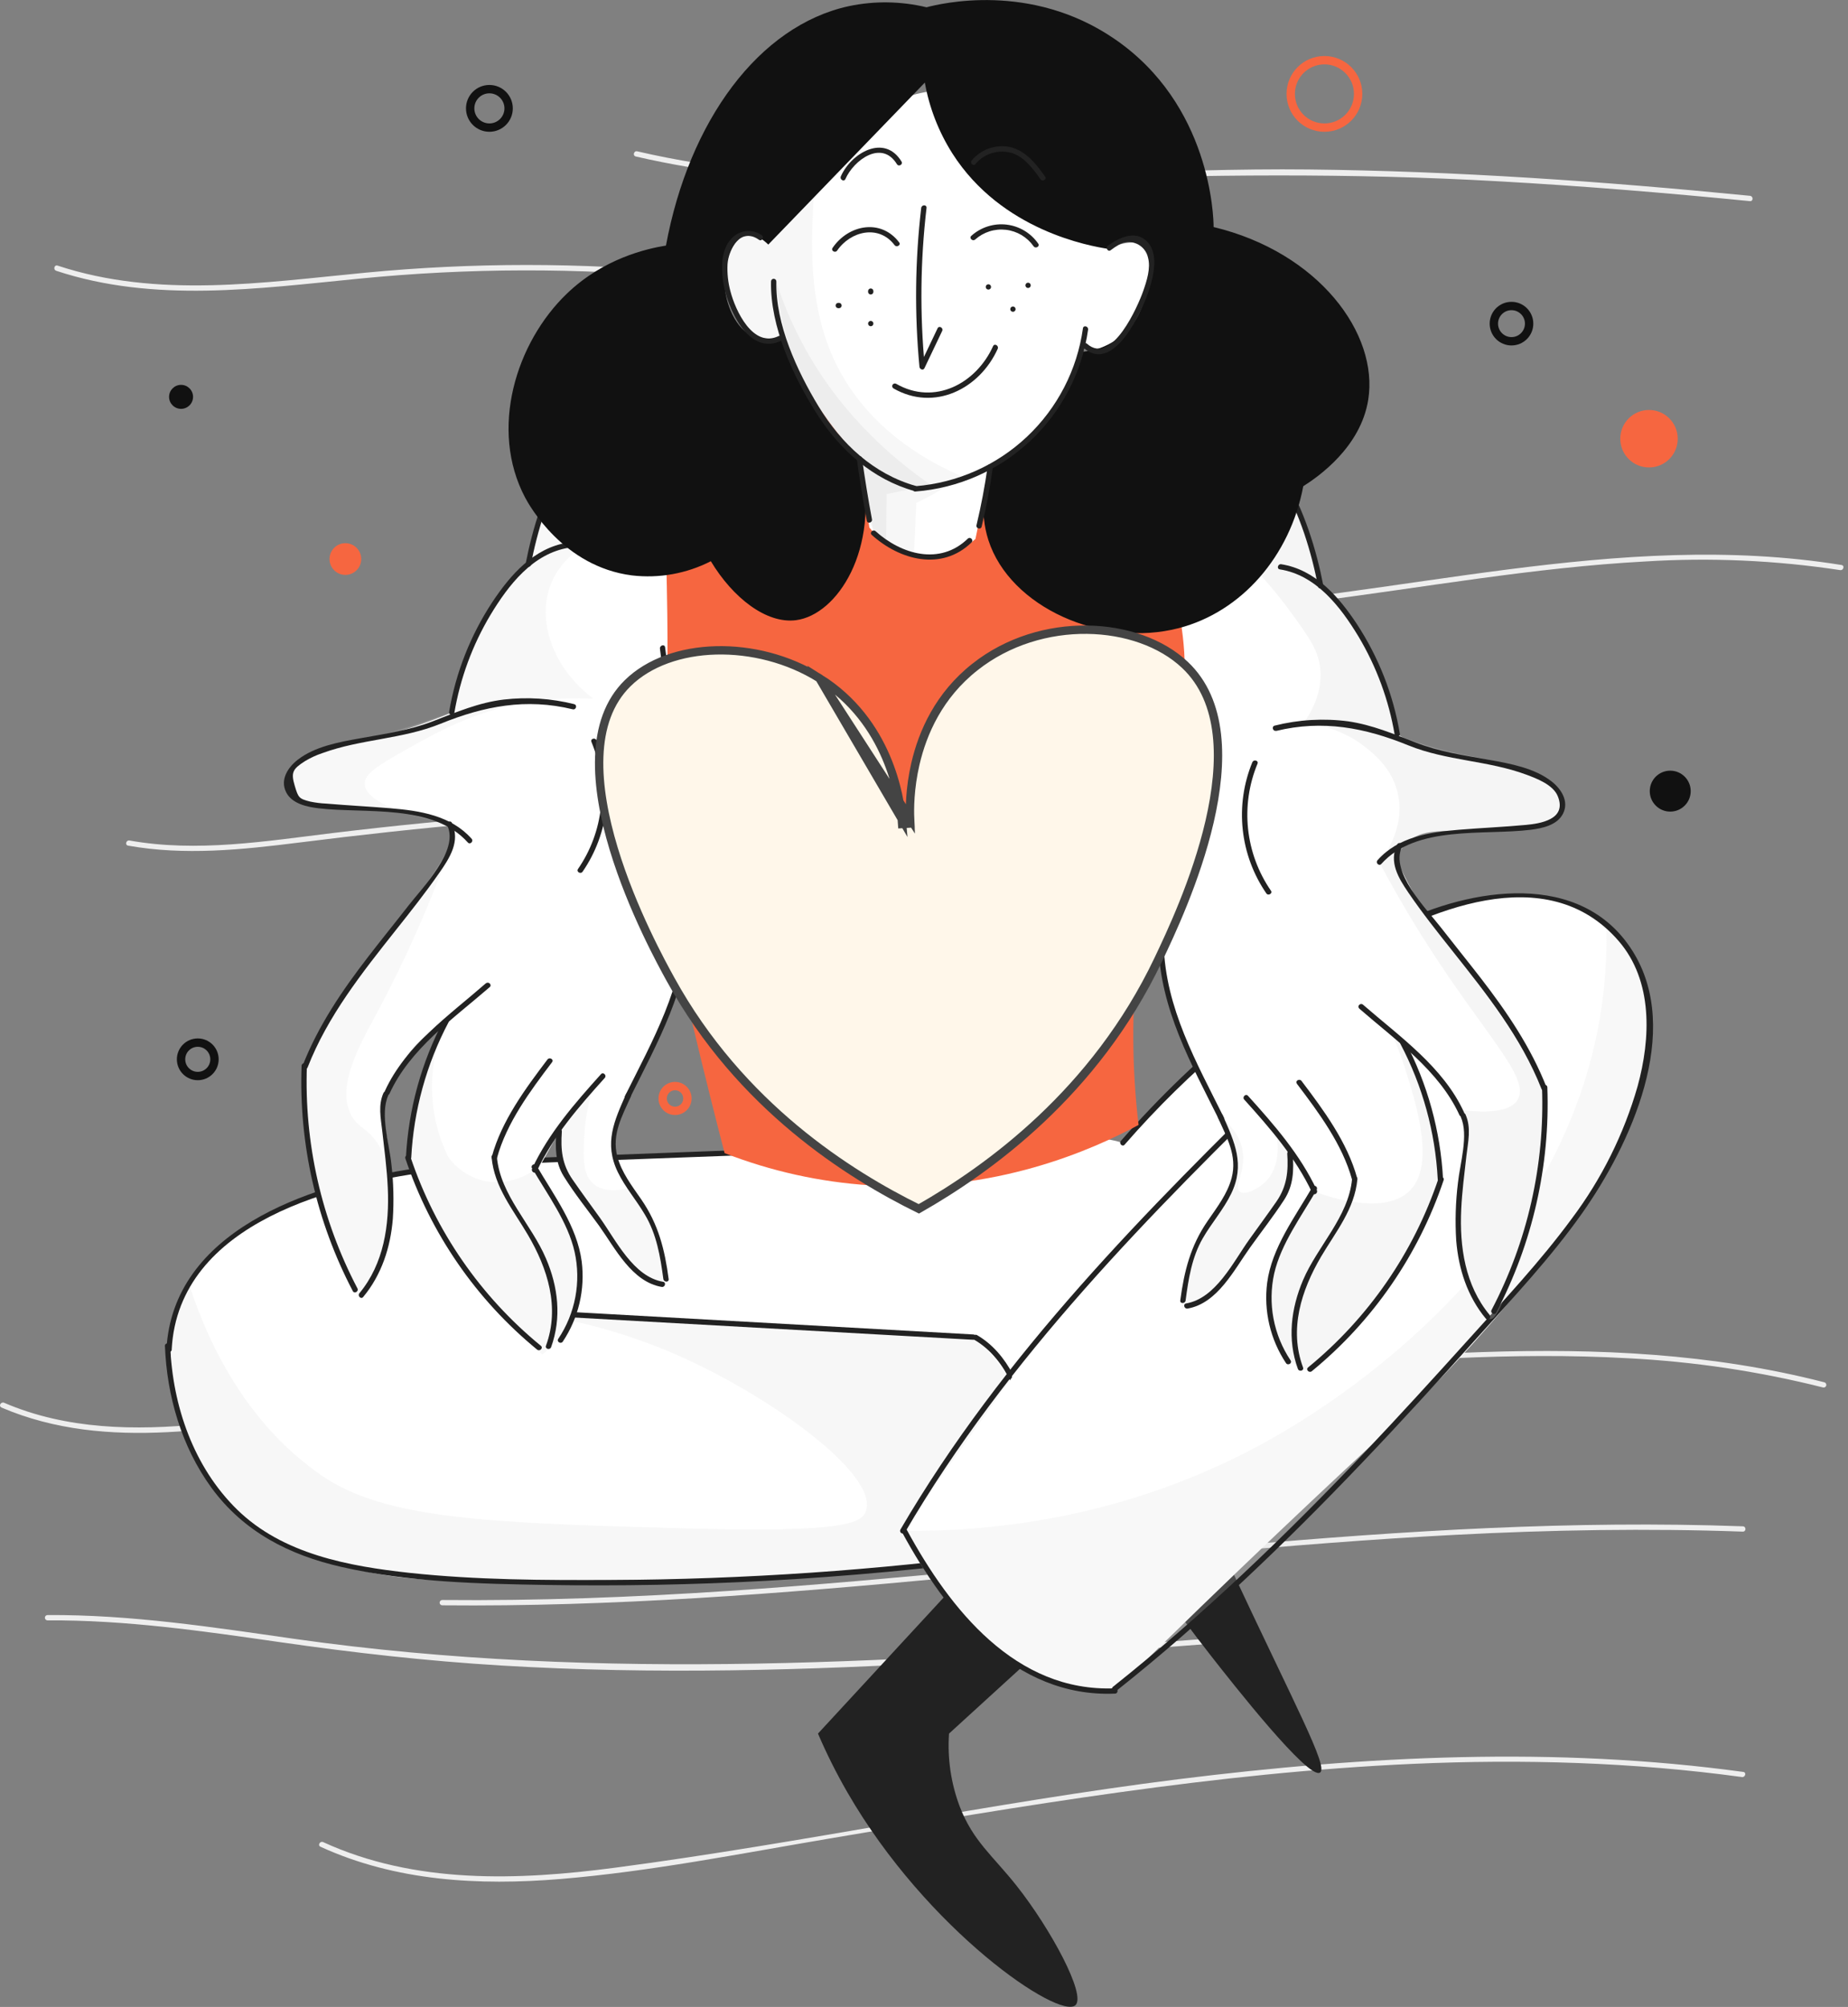 <svg width="221" height="240" viewBox="0 0 221 240" fill="none" xmlns="http://www.w3.org/2000/svg">
<rect x="0" y="0" width="221" height="240" fill="#808080" stroke="none"/>
<g clip-path="url(#clip0_4831_16113)">
<path d="M5.685 193.771C15.02 193.712 24.205 195.044 33.403 196.364C42.207 197.636 51.028 198.633 59.912 199.168C78.249 200.275 96.646 199.762 114.975 198.676C125.267 198.069 135.552 197.276 145.836 196.487C146.239 196.453 146.261 195.816 145.836 195.85C108.954 198.693 72.012 201.209 35.202 195.982C25.423 194.582 15.605 193.071 5.685 193.135C5.601 193.135 5.52 193.168 5.46 193.228C5.401 193.288 5.367 193.369 5.367 193.453C5.367 193.537 5.401 193.618 5.46 193.678C5.52 193.738 5.601 193.771 5.685 193.771Z" fill="#EEEEEE"/>
<path d="M52.88 191.971C93.453 192.362 133.607 185.637 174.053 183.541C185.508 182.947 196.964 182.748 208.419 183.159C208.843 183.159 208.843 182.54 208.419 182.523C167.85 181.059 127.637 187.55 87.259 190.24C75.803 191.004 64.348 191.445 52.892 191.335C52.808 191.335 52.727 191.369 52.667 191.428C52.608 191.488 52.574 191.569 52.574 191.653C52.574 191.738 52.608 191.819 52.667 191.878C52.727 191.938 52.808 191.971 52.892 191.971H52.88Z" fill="#EEEEEE"/>
<path d="M0.166 168.316C12.915 173.768 27.04 170.561 40.226 168.809C55.636 166.758 71.116 165.4 86.667 164.736C95.543 164.357 104.425 164.205 113.312 164.282C113.396 164.282 113.477 164.248 113.537 164.188C113.596 164.129 113.63 164.048 113.63 163.963C113.63 163.879 113.596 163.798 113.537 163.738C113.477 163.679 113.396 163.645 113.312 163.645C98.182 163.526 83.067 164.057 67.965 165.236C60.354 165.836 52.759 166.602 45.181 167.536C38.168 168.384 31.18 169.602 24.163 170.294C16.169 171.079 7.981 170.972 0.488 167.748C0.115 167.591 -0.208 168.138 0.166 168.3V168.316Z" fill="#EEEEEE"/>
<path d="M112.119 165.217C139.697 166.689 167.092 160.872 194.67 162.425C202.544 162.821 210.36 163.991 218.005 165.917C218.087 165.939 218.174 165.928 218.247 165.887C218.321 165.845 218.375 165.776 218.398 165.694C218.42 165.612 218.409 165.525 218.367 165.452C218.326 165.378 218.256 165.324 218.175 165.302C191.259 158.373 163.464 162.887 136.188 164.402C128.175 164.898 120.142 164.958 112.123 164.58C111.699 164.559 111.699 165.195 112.123 165.217H112.119Z" fill="#EEEEEE"/>
<path d="M38.321 220.839C47.337 224.971 57.269 225.506 67.023 224.7C77.779 223.805 88.449 221.679 99.078 219.88C122.222 215.964 145.447 211.98 168.935 210.932C182.087 210.347 195.265 210.724 208.316 212.506C208.715 212.561 208.889 211.95 208.481 211.895C186.037 208.824 163.338 209.969 140.932 212.765C118.399 215.582 96.171 220.36 73.668 223.334C61.945 224.887 49.637 225.328 38.644 220.287C38.275 220.122 37.948 220.669 38.321 220.839Z" fill="#EEEEEE"/>
<path d="M15.299 101.122C22.087 102.335 28.935 101.614 35.732 100.761C43.021 99.845 50.318 99.034 57.641 98.411C72.33 97.155 87.053 96.538 101.813 96.561C110.16 96.578 118.504 96.799 126.845 97.223C127.269 97.244 127.269 96.608 126.845 96.586C97.8 95.117 68.682 96.13 39.809 99.616C31.748 100.596 23.585 101.953 15.481 100.511C15.082 100.439 14.908 101.05 15.311 101.122H15.299Z" fill="#EEEEEE"/>
<path d="M116.906 72.359C143.635 76.835 170.106 68.575 196.725 67.145C204.518 66.657 212.34 67.003 220.06 68.176C220.459 68.24 220.633 67.629 220.225 67.565C193.479 63.25 167.051 71.54 140.402 72.89C132.605 73.353 124.781 72.97 117.067 71.748C116.668 71.68 116.494 72.291 116.897 72.359H116.906Z" fill="#EEEEEE"/>
<path d="M6.716 32.381C18.472 36.268 30.874 34.503 42.919 33.327C55.99 32.03 69.156 32.003 82.232 33.247C82.657 33.289 82.635 32.648 82.232 32.61C69.419 31.38 56.517 31.38 43.704 32.61C31.459 33.786 18.846 35.716 6.885 31.762C6.495 31.63 6.329 32.245 6.716 32.373V32.381Z" fill="#EEEEEE"/>
<path d="M76.011 18.71C92.558 22.529 109.571 22.168 126.419 21.531C144.023 20.861 161.549 20.683 179.144 21.676C189.204 22.236 199.242 23.063 209.268 24.052C209.692 24.094 209.692 23.453 209.268 23.415C191.741 21.684 174.133 20.458 156.526 20.267C139.445 20.085 122.397 21.54 105.324 21.29C95.532 21.145 85.753 20.309 76.198 18.095C75.799 18.006 75.629 18.617 76.028 18.71H76.011Z" fill="#EEEEEE"/>
<path d="M21.653 48.892C22.445 48.892 23.087 48.249 23.087 47.458C23.087 46.666 22.445 46.023 21.653 46.023C20.861 46.023 20.219 46.666 20.219 47.458C20.219 48.249 20.861 48.892 21.653 48.892Z" fill="#111111"/>
<path d="M58.526 15.259C59.796 15.259 60.826 14.23 60.826 12.96C60.826 11.69 59.796 10.66 58.526 10.66C57.256 10.66 56.227 11.69 56.227 12.96C56.227 14.23 57.256 15.259 58.526 15.259Z" stroke="#111111" stroke-miterlimit="10"/>
<path d="M199.741 97.056C201.093 97.056 202.189 95.96 202.189 94.608C202.189 93.256 201.093 92.16 199.741 92.16C198.389 92.16 197.293 93.256 197.293 94.608C197.293 95.96 198.389 97.056 199.741 97.056Z" fill="#111111"/>
<path d="M23.651 128.676C24.754 128.676 25.649 127.782 25.649 126.678C25.649 125.574 24.754 124.68 23.651 124.68C22.547 124.68 21.652 125.574 21.652 126.678C21.652 127.782 22.547 128.676 23.651 128.676Z" stroke="#111111" stroke-miterlimit="10"/>
<path d="M180.757 40.811C181.922 40.811 182.866 39.867 182.866 38.702C182.866 37.538 181.922 36.594 180.757 36.594C179.593 36.594 178.648 37.538 178.648 38.702C178.648 39.867 179.593 40.811 180.757 40.811Z" stroke="#111111" stroke-miterlimit="10"/>
<path d="M41.303 68.75C42.35 68.75 43.199 67.901 43.199 66.853C43.199 65.806 42.35 64.957 41.303 64.957C40.255 64.957 39.406 65.806 39.406 66.853C39.406 67.901 40.255 68.75 41.303 68.75Z" fill="#F66640"/>
<path d="M197.202 55.901C199.1 55.901 200.639 54.362 200.639 52.464C200.639 50.566 199.1 49.027 197.202 49.027C195.304 49.027 193.766 50.566 193.766 52.464C193.766 54.362 195.304 55.901 197.202 55.901Z" fill="#F66640"/>
<path d="M158.386 15.261C160.612 15.261 162.417 13.456 162.417 11.23C162.417 9.004 160.612 7.199 158.386 7.199C156.16 7.199 154.355 9.004 154.355 11.23C154.355 13.456 156.16 15.261 158.386 15.261Z" stroke="#F66640" stroke-miterlimit="10"/>
<path d="M80.727 132.84C81.545 132.84 82.207 132.177 82.207 131.36C82.207 130.542 81.545 129.879 80.727 129.879C79.909 129.879 79.246 130.542 79.246 131.36C79.246 132.177 79.909 132.84 80.727 132.84Z" stroke="#F66640" stroke-miterlimit="10"/>
<path d="M121.309 165.488L138.191 167.703C140.142 172.128 143.155 178.87 146.973 187.05C154.945 204.114 158.895 211.306 157.86 211.972C156.468 212.867 147.38 201.272 144.881 198.09C140.285 192.23 136.021 186.116 132.111 179.778L122.314 180.52C123.378 175.513 123.03 170.309 121.309 165.488Z" fill="#222222"/>
<path d="M88.24 137.836C85.55 137.934 81.923 138.069 77.633 138.239C55.618 139.13 47.37 139.775 37.9 142.813C33.526 144.217 28.927 146.122 25.134 150.356C22.888 152.709 21.305 155.613 20.543 158.774C19.55 163.186 20.645 166.776 21.481 169.517C22.474 173.04 24.227 176.303 26.619 179.076C27.777 180.391 31.086 183.84 38.715 186.505C46.144 189.101 52.291 189.05 58.656 189.025C88.737 188.847 87.676 188.91 89.042 188.838C97.205 188.414 108.003 187.595 120.753 185.97C121.425 184.202 121.941 182.377 122.293 180.518C123.141 176.123 122.56 173.072 122.352 169.338C122.137 165.333 122.306 161.317 122.857 157.344L120.736 139.796L88.24 137.836Z" fill="white"/>
<path opacity="0.24" d="M61.766 156.853C68.34 157.61 74.766 159.338 80.833 161.979C92.034 166.862 105.14 176.34 103.549 180.719C103.019 182.183 100.787 183.265 82.581 182.785C58.351 182.136 46.094 181.707 38.427 176.421C34.664 173.829 27.141 167.549 22.627 153.629C20.798 157.685 20.139 162.171 20.722 166.582C21.774 174.253 26.369 179.09 28.359 180.91C33.255 185.39 38.643 186.51 44.906 187.813C50.056 188.882 53.943 188.98 59.539 189.039C72.607 189.183 79.14 189.255 85.903 188.954C94.949 188.555 106.773 187.732 120.745 185.954C121.573 183.696 122.188 181.365 122.582 178.992C122.967 176.842 123.132 174.659 123.074 172.475C122.726 166.731 119.001 162.246 116.689 159.934L61.766 156.853Z" fill="#DDDDDD"/>
<path d="M20.534 161.376C21.353 146.102 40.293 141.435 52.554 139.967C59.457 139.144 66.428 138.987 73.369 138.724L96.089 137.875C96.513 137.875 96.513 137.222 96.089 137.239L70.845 138.197C63.403 138.482 55.923 138.707 48.558 139.895C36.877 141.787 20.657 147.196 19.906 161.376C19.906 161.8 20.521 161.8 20.543 161.376H20.534Z" fill="#222222"/>
<path d="M19.723 160.929C19.956 166.945 21.7 172.982 25.277 177.9C29.129 183.174 34.585 185.961 40.856 187.387C48.917 189.22 57.284 189.402 65.519 189.538C74.192 189.676 82.859 189.512 91.523 189.046C101.301 188.519 111.046 187.606 120.756 186.305C121.159 186.25 121.18 185.613 120.756 185.668C104.947 187.777 89.02 188.871 73.071 188.944C65.07 188.978 56.983 188.944 49.023 188.095C41.709 187.298 33.809 185.855 28.353 180.518C23.155 175.426 20.635 168.129 20.359 160.963C20.359 160.538 19.706 160.538 19.723 160.963V160.929Z" fill="#222222"/>
<path d="M61.764 157.171L116.393 160.217C116.818 160.238 116.818 159.602 116.393 159.581L61.764 156.526C61.339 156.505 61.339 157.141 61.764 157.162V157.171Z" fill="#222222"/>
<path d="M116.518 160.217C120.502 162.542 122.233 167.655 122.704 172.008C123.187 176.446 122.373 180.867 121.146 185.118C121.132 185.196 121.147 185.277 121.189 185.345C121.231 185.412 121.297 185.462 121.374 185.483C121.451 185.504 121.533 185.496 121.604 185.46C121.675 185.424 121.73 185.362 121.757 185.287C123.145 180.476 123.989 175.436 123.124 170.438C122.419 166.356 120.578 161.833 116.84 159.657C116.767 159.614 116.68 159.602 116.598 159.624C116.516 159.645 116.446 159.698 116.403 159.772C116.36 159.845 116.348 159.932 116.37 160.014C116.391 160.096 116.444 160.166 116.518 160.209V160.217Z" fill="#222222"/>
<path d="M113.005 190.869L97.82 207.31C98.849 209.712 100.019 212.051 101.325 214.315C110.875 230.895 126.684 241.557 128.61 239.792C129.925 238.583 125.666 230.683 121.58 225.515C118.707 221.888 116.365 220.178 114.766 216.016C113.722 213.239 113.288 210.27 113.493 207.31L122.203 199.359L117.609 195.116L113.005 190.869Z" fill="#222222"/>
<path d="M134.272 136.663C136.172 134.508 139.168 131.258 143.114 127.584C149.766 121.394 157.492 114.334 169.02 109.955C179.987 105.789 185.456 107.444 186.861 107.919C188.265 108.394 191.994 109.713 194.578 113.311C197.162 116.909 197.204 120.728 197.209 123.316C197.209 130.982 193.853 136.782 192.762 138.611C182.533 155.777 167.132 169.931 167.132 169.931C159.533 176.923 147.971 187.75 133.317 202.214C130.401 202.253 127.505 201.727 124.789 200.665C120.546 198.968 117.958 196.423 115.561 193.987C112.433 190.796 109.859 187.105 107.945 183.066L121.03 164.699C120.097 156.757 119.165 148.815 118.234 140.872C119.876 139.421 124.598 135.671 130.848 136.048C132.009 136.119 133.158 136.326 134.272 136.663Z" fill="white"/>
<path opacity="0.21" d="M192.095 110.676C192.198 114.408 191.936 118.141 191.314 121.822C186.057 152.42 157.16 169.247 151.212 172.518C134.359 181.78 117.97 183.176 107.961 183.066C109.054 185.071 110.269 187.008 111.597 188.866C112.696 190.41 115.254 193.995 118.11 196.46C119.9 198.004 124.643 201.551 133.333 202.213C139.497 196.999 147.397 190.007 156.243 181.305C159.981 177.622 162.917 174.542 168.785 168.382C180.75 155.819 185.862 149.832 190.652 142.369C193.421 138.082 195.418 133.344 196.554 128.368C197.725 123.149 197.262 120.409 196.919 118.983C196.114 115.819 194.444 112.943 192.095 110.676Z" fill="#DDDDDD"/>
<path d="M134.495 136.88C142.208 128.021 151.269 120.433 161.343 114.393C170.461 108.95 184.971 102.552 193.588 112.548C197.699 117.321 197.407 124.194 195.837 129.909C194.203 135.614 191.539 140.972 187.975 145.717C184.157 150.919 179.689 155.646 175.383 160.436C171.373 164.882 167.351 169.294 163.24 173.631C153.778 183.605 143.867 193.147 133.095 201.718C132.773 201.972 133.227 202.422 133.545 202.167C144.012 193.856 153.668 184.598 162.883 174.929C167.55 170.041 172.094 165.047 176.604 160.024C180.945 155.187 185.442 150.41 189.197 145.094C194.959 136.939 201.293 123.303 195.217 113.697C189.065 103.969 175.879 106.192 167.164 110.469C154.551 116.663 143.261 125.883 134.045 136.434C133.774 136.74 134.224 137.194 134.495 136.884V136.88Z" fill="#222222"/>
<path d="M154.329 127.864C137.108 144.687 119.908 161.972 107.684 182.906C107.642 182.979 107.63 183.066 107.651 183.148C107.673 183.23 107.726 183.3 107.799 183.343C107.872 183.385 107.959 183.397 108.041 183.376C108.123 183.354 108.193 183.301 108.236 183.228C120.434 162.337 137.596 145.098 154.779 128.314C155.072 128.026 154.622 127.576 154.329 127.864Z" fill="#222222"/>
<path d="M107.916 183.308C113.148 192.935 121.239 203.033 133.331 202.532C133.755 202.532 133.755 201.879 133.331 201.896C121.451 202.388 113.593 192.418 108.464 182.986C108.269 182.629 107.721 182.948 107.916 183.308Z" fill="#222222"/>
<path d="M78.992 47.754C77.29 52.52 76.034 57.435 75.242 62.434C74.062 69.901 73.252 81.853 82.603 121.557C84.3 128.735 85.768 134.493 86.655 137.896C92.197 140.055 98.038 141.351 103.974 141.739C119.01 142.707 130.639 137.497 136.159 134.527C135.362 127.764 135.318 120.934 136.028 114.162C137.589 99.312 141.968 93.003 143.86 81.157C145.018 73.885 145.485 62.913 141.251 48.628L78.992 47.754Z" fill="#F66640"/>
<path d="M78.995 47.754C77.783 47.681 76.568 47.814 75.401 48.148C71.829 49.184 69.826 51.873 68.294 53.995C64.756 58.895 63.606 64.127 63.182 67.461C61.509 69.055 60.026 70.836 58.761 72.769C57.118 75.336 55.847 78.123 54.985 81.047C54.575 82.413 54.253 83.805 54.022 85.213C47.963 87.67 43.585 88.688 40.496 89.146C39.223 89.337 36.436 89.681 35.099 91.722C35.01 91.857 33.962 93.499 34.599 94.781C35.065 95.727 36.236 96.053 38.612 96.388C43.754 97.101 46.029 96.613 49.622 97.318C51.041 97.597 52.429 98.013 53.767 98.561C54.014 99.29 54.111 100.063 54.051 100.831C53.848 103.215 52.07 104.832 51.324 105.54C50.085 106.715 47.471 110.254 42.244 117.331C40.326 119.923 39.227 121.599 38.188 123.775C37.452 125.318 36.838 126.915 36.351 128.553C36.075 137.803 38.451 146.939 43.199 154.883C43.849 154.087 44.418 153.227 44.896 152.317C45.664 150.857 46.491 148.706 46.716 144.446C46.902 140.686 46.568 136.918 45.723 133.25C45.927 131.86 46.322 130.504 46.898 129.223C48.28 126.25 50.53 123.765 53.352 122.095C50.666 127.154 49.105 132.733 48.778 138.451C49.596 140.932 50.611 143.344 51.811 145.664C54.94 151.63 59.24 156.902 64.455 161.167C66.014 160.562 67.348 159.489 68.273 158.095C69.623 155.974 69.487 153.831 69.398 152.376C69.245 149.928 68.294 147.857 66.398 143.81C65.588 142.083 64.866 140.691 64.383 139.783L66.873 135.303C66.719 136.958 66.941 138.625 67.522 140.182C68.167 141.879 68.774 142.091 70.776 144.807C73.598 148.625 73.662 149.924 75.842 151.659C76.86 152.469 77.998 153.114 79.215 153.572C79.557 152.365 79.651 151.1 79.491 149.856C79.16 147.386 77.934 146.389 75.465 141.964C73.428 138.324 73.309 137.297 73.28 136.758C73.169 134.722 73.975 133.258 75.028 131.243C76.156 129.075 77.747 125.918 79.627 121.811C80.978 118.837 81.831 115.66 82.151 112.409C83 103.58 79.606 96.758 77.981 93.928C78.544 91.612 78.979 89.266 79.283 86.902C79.64 84.118 79.821 81.316 79.826 78.51C79.86 72.969 79.631 61.967 78.995 47.754Z" fill="white"/>
<path opacity="0.18" d="M78.032 47.739C75.769 48.959 73.855 50.738 72.474 52.907C69.212 58.108 70.391 63.594 70.671 64.787C69.504 65.406 67.014 66.959 65.864 69.878C64.167 74.248 66.118 79.912 70.955 83.552C68.689 83.438 66.417 83.53 64.167 83.828C57.412 84.723 52.864 87.222 48.706 89.564C45.257 91.503 43.543 92.534 43.615 93.769C43.73 96.505 51.719 98.156 53.759 98.55C47.713 96.777 43.543 96.493 40.7 96.624C39.546 96.675 36.882 96.879 35.401 95.233C35.248 95.067 34.196 93.883 34.455 92.64C34.879 90.599 38.375 89.98 44.069 88.359C46.564 87.655 50.077 86.586 54.285 85.054C55.195 78.023 58.545 71.534 63.751 66.721C63.752 65.287 63.903 63.856 64.201 62.453C64.773 59.911 65.791 57.49 67.209 55.304C69.072 52.203 70.217 50.297 72.618 48.991C74.285 48.115 76.15 47.684 78.032 47.739Z" fill="#DDDDDD"/>
<path opacity="0.18" d="M54.049 100.816C52.28 103.844 50.339 106.768 48.236 109.573C45.266 113.553 41.669 117.635 38.478 123.239C37.375 125.073 36.653 127.111 36.357 129.23C36.149 130.813 36.251 132.094 36.526 134.126C37.048 137.902 37.455 140.868 38.915 145.544C40.786 151.522 41.838 154.878 43.217 154.878C45.016 154.848 46.293 149.074 46.611 145.968C46.866 143.617 47.269 139.875 45.131 136.697C43.858 134.809 42.933 134.949 42.101 133.537C40.035 130.049 43.115 124.775 45.131 121.029C48.604 114.524 51.585 107.767 54.049 100.816Z" fill="#DDDDDD"/>
<path opacity="0.18" d="M53.138 122.523C51.834 125.686 51.382 129.136 51.827 132.528C52.102 134.548 52.7 136.51 53.596 138.34C54.554 139.678 55.933 140.657 57.513 141.119C60.843 142.066 63.554 140.165 63.911 139.91C64.944 141.332 65.879 142.822 66.711 144.369C68.085 146.94 68.909 148.476 69.257 150.734C69.657 152.923 69.429 155.181 68.599 157.246C67.799 159.137 66.499 160.773 64.84 161.981C62.592 159.983 60.495 157.821 58.565 155.515C55.198 151.642 52.431 147.285 50.355 142.592C49.625 140.895 49.116 139.473 48.785 138.463C49.111 132.909 50.594 127.484 53.138 122.536V122.523Z" fill="#DDDDDD"/>
<path opacity="0.18" d="M71.013 129.885C70.385 131.718 70.008 133.627 69.893 135.562C69.736 138.29 69.609 140.483 71.034 141.624C72.46 142.766 74.628 142.231 75.447 141.981C78.18 145.204 79.528 149.376 79.198 153.589C77.575 152.749 76.097 151.653 74.823 150.343C74.06 149.55 73.852 149.172 71.539 146.05C69.019 142.655 69.074 142.834 68.739 142.274C67.482 140.075 66.8 137.594 66.758 135.061C68.175 133.341 69.593 131.616 71.013 129.885Z" fill="#DDDDDD"/>
<path d="M78.992 47.435C68.882 46.833 64.406 59.404 62.87 67.376C62.794 67.775 63.404 67.949 63.481 67.546C64.966 59.832 69.204 47.49 78.988 48.071C79.412 48.071 79.412 47.456 78.988 47.435H78.992Z" fill="#222222"/>
<path d="M67.896 64.89C63.836 65.522 61.035 68.755 58.871 72.009C56.262 75.975 54.505 80.439 53.712 85.12C53.644 85.523 54.255 85.692 54.328 85.289C55.029 81.129 56.499 77.137 58.664 73.516C60.806 69.969 63.717 66.176 68.066 65.493C68.49 65.433 68.299 64.818 67.896 64.882V64.89Z" fill="#222222"/>
<path d="M68.697 84.211C65.939 83.518 63.078 83.329 60.253 83.655C57.241 84.02 54.602 85.153 51.802 86.239C49.002 87.325 46.032 87.758 43.058 88.292C40.563 88.738 37.652 89.26 35.599 90.859C34.423 91.775 33.477 93.235 34.211 94.724C34.895 96.116 36.715 96.493 38.093 96.659C43.698 97.321 51.776 96.082 55.947 100.749C56.223 101.054 56.673 100.6 56.397 100.299C53.91 97.516 50.211 96.943 46.664 96.655C44.118 96.447 41.573 96.315 39.027 96.099C38.369 96.07 37.715 95.988 37.071 95.853C35.764 95.518 35.671 95.399 35.247 93.965C34.767 92.353 35.013 91.962 36.452 91.033C37.12 90.627 37.831 90.299 38.573 90.053C43.164 88.377 48.119 88.403 52.689 86.548C57.903 84.427 62.922 83.468 68.497 84.822C68.896 84.919 69.066 84.304 68.667 84.211H68.697Z" fill="#222222"/>
<path d="M53.49 98.72C54.916 101.715 50.559 106.094 48.874 108.262C47.287 110.303 45.654 112.305 44.076 114.355C40.932 118.423 38.051 122.662 36.171 127.477C36.023 127.859 36.638 128.025 36.787 127.647C39.192 121.487 43.299 116.323 47.368 111.189C49.129 108.975 50.881 106.756 52.498 104.431C53.77 102.611 55.09 100.612 54.038 98.397C53.864 98.028 53.316 98.351 53.49 98.72Z" fill="#222222"/>
<path d="M36.066 127.459C35.731 136.817 37.843 146.1 42.192 154.392C42.383 154.757 42.93 154.434 42.744 154.069C38.447 145.877 36.365 136.704 36.702 127.459C36.702 127.035 36.083 127.035 36.066 127.459Z" fill="#222222"/>
<path d="M58.115 117.577C53.749 121.395 48.505 125.04 46.036 130.449C45.866 130.823 46.418 131.145 46.587 130.772C49.023 125.43 54.25 121.781 58.565 118.043C58.874 117.776 58.425 117.326 58.115 117.594V117.577Z" fill="#222222"/>
<path d="M45.865 130.686C45.203 132.159 45.534 133.686 45.712 135.247C45.967 137.509 46.272 139.766 46.374 142.036C46.578 146.508 45.912 151.107 42.98 154.654C42.721 154.968 43.171 155.418 43.43 155.104C45.64 152.435 46.692 149.189 46.977 145.77C47.117 143.592 47.061 141.407 46.807 139.24C46.574 136.885 45.42 133.241 46.425 131.009C46.591 130.64 46.043 130.313 45.874 130.686H45.865Z" fill="#222222"/>
<path d="M75.853 91.421C79.968 96.862 82.115 103.54 81.941 110.36C81.737 117.968 78.037 124.446 74.728 131.09C74.546 131.455 75.093 131.778 75.275 131.409C78.632 124.658 82.365 118.086 82.569 110.36C82.745 103.428 80.57 96.64 76.395 91.102C76.149 90.78 75.598 91.102 75.844 91.421H75.853Z" fill="#222222"/>
<path d="M53.088 121.938C50.395 127.037 48.844 132.662 48.544 138.421C48.518 138.845 49.155 138.845 49.18 138.421C49.477 132.774 50.997 127.258 53.635 122.256C53.826 121.895 53.279 121.573 53.088 121.938Z" fill="#222222"/>
<path d="M48.479 138.536C51.476 147.484 56.936 155.406 64.233 161.391C64.551 161.65 65.001 161.2 64.687 160.942C57.468 155.034 52.064 147.209 49.094 138.366C48.963 137.98 48.348 138.145 48.479 138.536Z" fill="#222222"/>
<path d="M71.87 128.455C68.735 131.942 65.646 135.468 63.635 139.749C63.461 140.118 64.013 140.441 64.187 140.072C66.172 135.829 69.219 132.35 72.32 128.905C72.596 128.603 72.146 128.149 71.87 128.455Z" fill="#222222"/>
<path d="M65.473 126.697C62.826 130.189 59.983 134.037 58.816 138.322C58.794 138.404 58.804 138.491 58.846 138.564C58.888 138.638 58.957 138.692 59.039 138.715C59.12 138.737 59.208 138.726 59.281 138.684C59.355 138.643 59.409 138.573 59.431 138.492C60.577 134.275 63.411 130.46 66.025 127.015C66.271 126.693 65.719 126.374 65.473 126.697Z" fill="#222222"/>
<path d="M58.791 138.409C59.117 141.986 61.379 144.68 63.131 147.671C65.499 151.706 66.971 156.352 65.291 160.93C65.151 161.312 65.766 161.482 65.906 161.1C67.179 157.587 66.754 153.887 65.291 150.493C63.564 146.42 59.843 142.928 59.427 138.392C59.389 137.968 58.752 137.968 58.791 138.392V138.409Z" fill="#222222"/>
<path d="M63.626 139.68C65.451 142.828 67.907 146.116 68.718 149.71C69.111 151.487 69.14 153.324 68.803 155.112C68.466 156.9 67.77 158.602 66.757 160.113C66.532 160.457 67.084 160.775 67.305 160.432C69.189 157.607 69.99 154.198 69.562 150.83C69.002 146.617 66.231 142.947 64.152 139.375C64.107 139.308 64.038 139.26 63.959 139.242C63.88 139.224 63.797 139.237 63.727 139.278C63.657 139.32 63.606 139.386 63.583 139.464C63.56 139.541 63.568 139.625 63.605 139.697L63.626 139.68Z" fill="#222222"/>
<path d="M74.898 130.776C73.452 134.03 72.209 136.694 73.876 140.152C74.754 141.968 76.091 143.495 77.117 145.243C78.534 147.611 78.967 150.258 79.328 152.952C79.383 153.351 80.019 153.377 79.964 152.952C79.493 149.41 78.742 146.419 76.697 143.444C75.586 141.832 74.321 140.211 73.821 138.281C73.133 135.646 74.415 133.444 75.446 131.115C75.611 130.746 75.064 130.419 74.898 130.797V130.776Z" fill="#222222"/>
<path d="M66.537 135.318C66.405 137.215 66.384 138.997 67.411 140.656C68.683 142.709 70.232 144.631 71.653 146.595C73.563 149.268 75.557 153.286 79.133 153.897C79.532 153.965 79.706 153.35 79.299 153.282C75.735 152.675 73.66 148.31 71.738 145.624C70.652 144.109 69.54 142.607 68.484 141.076C67.211 139.247 67.037 137.486 67.19 135.318C67.22 134.894 66.583 134.894 66.554 135.318H66.537Z" fill="#222222"/>
<path d="M70.733 88.726C71.753 91.192 72.14 93.874 71.859 96.528C71.577 99.182 70.636 101.723 69.121 103.92C68.892 104.255 69.444 104.577 69.673 104.238C71.237 101.968 72.209 99.343 72.501 96.601C72.793 93.859 72.395 91.088 71.344 88.54C71.192 88.166 70.572 88.328 70.729 88.709L70.733 88.726Z" fill="#222222"/>
<path d="M78.923 77.579C79.64 82.661 79.169 87.84 77.549 92.709C77.421 93.099 78.036 93.269 78.164 92.879C79.812 87.898 80.283 82.603 79.538 77.41C79.483 76.985 78.868 77.176 78.923 77.579Z" fill="#222222"/>
<path d="M142.124 50.328C144.527 50.377 146.873 51.075 148.912 52.348C151.746 54.159 153.024 56.641 154.644 59.883C156.239 63.085 157.346 66.507 157.928 70.036C159.509 71.544 160.923 73.219 162.145 75.029C164.714 78.867 166.401 83.225 167.088 87.792C168.494 88.671 169.997 89.383 171.569 89.913C173.847 90.681 174.683 90.52 178.679 91.296C183.665 92.263 184.955 93.023 185.829 94.105C186.253 94.614 187.101 95.658 186.809 96.65C186.278 98.56 182.002 98.942 179.112 99.196C173.406 99.705 170.563 98.687 168.302 100.732C167.728 101.259 167.267 101.897 166.948 102.607C167.816 104.604 168.831 106.532 169.986 108.378C171.587 110.923 173.434 113.305 175.502 115.488C178.013 118.229 181.335 122.667 184.708 130.024C184.79 131.939 184.764 133.857 184.632 135.769C184.47 138.173 184.151 140.564 183.677 142.926C182.311 149.358 179.435 154.831 177.924 157.466C176.646 155.831 175.686 153.97 175.094 151.98C174.691 150.589 174.373 148.764 174.814 141.556C175.179 135.616 175.476 135.527 175.192 134.152C174.687 131.738 173.071 128.637 168.208 125.535C170.632 130.364 172.037 135.639 172.337 141.034C171.311 144.141 169.977 147.139 168.357 149.982C165.206 155.473 161.048 160.319 156.1 164.267C155.342 163.92 154.65 163.443 154.055 162.859C151.662 160.496 151.704 157.072 151.725 155.362C151.768 152.035 152.913 149.587 153.965 147.33C154.794 145.558 155.804 143.876 156.978 142.311C155.255 138.607 154.551 137.81 154.25 137.907C153.825 138.047 154.483 139.969 153.859 142.298C153.397 144.029 152.697 144.212 150.558 147.118C149.371 148.735 147.487 151.531 145.043 154.492C144.568 155.069 143.672 156.138 142.578 156.045C142.153 155.993 141.755 155.809 141.441 155.519C141.45 153.748 141.776 151.994 142.404 150.338C143.036 148.722 143.936 147.322 145.544 144.823C147.02 142.527 147.461 142.09 147.665 140.932C147.928 139.515 147.61 138.314 147.037 136.668C146.18 134.205 145.136 131.811 143.914 129.506C143.685 129.082 141.237 124.483 140.015 120.516C138.755 116.186 138.494 111.627 139.252 107.181C139.876 103.053 141.297 99.086 143.435 95.501C142.989 94.382 142.618 93.236 142.323 92.068C141.581 89.045 141.333 85.922 141.589 82.819C142.086 74.97 140.423 74.202 140.673 64.253C140.796 59.581 141.281 54.925 142.124 50.328Z" fill="white"/>
<path opacity="0.27" d="M141.18 50.054C143.836 51.189 146.106 53.072 147.714 55.472C151.235 60.818 149.882 66.58 149.627 67.585C151.232 69.236 152.723 70.994 154.09 72.846C156.526 76.147 157.748 77.848 157.909 80.178C157.981 81.188 157.96 83.572 155.877 86.504C158.528 86.675 161.068 87.636 163.17 89.261C164.294 90.148 166.458 91.85 167.154 94.841C168.147 99.083 165.368 102.605 164.952 103.11C166 105.087 167.71 108.201 170.022 111.897C177.392 123.657 183.077 128.812 181.499 131.498C180.981 132.381 179.5 133.31 174.765 132.741C175.034 133.754 175.21 134.789 175.291 135.834C175.482 138.337 175.058 140.026 174.799 141.558C174.287 144.669 174.298 147.844 174.833 150.951C175.342 153.531 176.734 157.795 178.227 157.74C178.584 157.74 179.36 157.451 181.384 150.794C183.179 144.854 184.108 139.992 184.193 140.009C184.183 140.4 184.122 140.788 184.01 141.163C183.892 141.163 184.307 136.012 184.761 130.73C183.017 126.967 180.914 123.381 178.482 120.021C173.391 112.987 170.824 109.474 170.353 109.024C168.893 107.62 168.482 105.422 167.328 103.763C167.011 103.375 166.852 102.881 166.882 102.38C167.001 101.51 167.922 100.971 168.316 100.751C171.583 98.901 179.394 99.054 180.858 99.092C182.084 99.122 183.675 99.181 185.101 98.18C185.287 98.048 186.891 96.881 186.798 95.524C186.764 95.125 186.531 93.941 182.619 92.287C178.618 90.589 176.212 90.717 171.774 89.486C170.119 89.031 168.493 88.473 166.908 87.815C166.735 86.028 166.385 84.263 165.864 82.545C164.367 77.76 161.645 73.45 157.968 70.042C157.463 67.226 156.662 64.471 155.58 61.824C154.872 59.924 153.929 58.12 152.771 56.456C151.761 55.035 150.59 53.393 148.528 52.069C146.327 50.697 143.773 49.996 141.18 50.054Z" fill="#DDDDDD"/>
<path opacity="0.22" d="M145.943 133.52C147.016 134.402 148.348 135.806 148.624 137.733C148.968 140.092 147.529 141.895 148.238 142.489C148.824 142.977 150.398 142.243 151.327 141.33C153.448 139.252 152.68 135.785 152.574 135.34C153.582 136.419 154.203 137.802 154.339 139.273C154.454 140.826 153.915 141.984 153.236 143.375C152.387 145.153 151.861 145.344 149.481 148.632C148.531 149.948 148.208 150.491 146.88 152.268C145.552 154.046 144.941 154.814 143.868 155.472C143.075 155.958 142.206 156.307 141.297 156.503C141.592 153.798 142.291 151.154 143.372 148.658C145.289 144.245 147.487 142.586 147.614 139.145C147.631 137.145 147.049 135.186 145.943 133.52Z" fill="#DDDDDD"/>
<path opacity="0.25" d="M166.214 122.881C166.074 122.949 167.118 124.841 168.068 127.887C169.443 132.3 171.628 139.309 168.611 142.368C165.361 145.66 157.72 142.694 157.207 142.491C155.48 144.51 154.105 146.805 153.138 149.279C152.349 151.299 151.547 153.352 151.729 155.983C152.014 159.992 154.411 162.809 155.582 164.006C157.054 163.144 158.449 162.158 159.752 161.057C160.457 160.463 163.24 158.057 166.579 152.851C168.946 149.15 170.876 145.186 172.328 141.04C172.213 138.299 171.768 135.583 171.004 132.949C169.345 127.208 166.439 122.779 166.214 122.881Z" fill="#DDDDDD"/>
<path d="M142.123 50.655C151.903 50.074 156.146 62.416 157.626 70.13C157.707 70.554 158.318 70.363 158.241 69.96C156.71 61.988 152.234 49.416 142.119 50.019C141.695 50.044 141.695 50.681 142.119 50.655H142.123Z" fill="#222222"/>
<path d="M153.053 68.089C157.397 68.767 160.312 72.565 162.455 76.112C164.618 79.733 166.089 83.726 166.791 87.885C166.859 88.288 167.474 88.114 167.402 87.716C166.611 83.033 164.855 78.566 162.247 74.597C160.087 71.334 157.279 68.11 153.218 67.473C152.82 67.41 152.646 68.025 153.053 68.089Z" fill="#222222"/>
<path d="M152.608 87.409C158.179 86.056 163.215 87.015 168.417 89.132C172.982 90.99 177.954 90.935 182.532 92.637C183.775 93.099 185.714 93.837 186.279 95.182C187.471 98.033 184.085 98.496 182.507 98.644C179.834 98.895 177.148 99.005 174.471 99.226C170.924 99.518 167.224 100.074 164.734 102.87C164.462 103.176 164.912 103.625 165.184 103.32C169.38 98.632 177.411 99.926 183.041 99.23C184.429 99.056 186.223 98.691 186.923 97.295C187.666 95.823 186.694 94.325 185.536 93.434C183.483 91.831 180.568 91.313 178.077 90.863C175.107 90.329 172.163 89.917 169.333 88.81C166.66 87.766 164.114 86.688 161.246 86.264C158.305 85.876 155.316 86.049 152.438 86.773C152.04 86.871 152.209 87.482 152.608 87.388V87.409Z" fill="#222222"/>
<path d="M167.074 100.983C166.082 103.079 167.219 104.972 168.419 106.732C170.074 109.168 171.915 111.476 173.744 113.78C177.817 118.909 181.924 124.077 184.351 130.233C184.499 130.611 185.115 130.445 184.966 130.063C183.087 125.252 180.206 121.009 177.062 116.94C175.479 114.895 173.85 112.889 172.263 110.848C170.566 108.667 166.23 104.284 167.647 101.306C167.821 100.937 167.274 100.614 167.096 100.983H167.074Z" fill="#222222"/>
<path d="M184.409 130.045C184.75 139.289 182.668 148.463 178.372 156.655C178.181 157.016 178.732 157.338 178.923 156.978C183.273 148.686 185.384 139.402 185.045 130.045C185.045 129.62 184.396 129.62 184.409 130.045Z" fill="#222222"/>
<path d="M162.553 120.613C166.864 124.368 172.095 128.013 174.531 133.342C174.7 133.711 175.248 133.388 175.082 133.019C172.617 127.61 167.365 123.944 163.003 120.147C162.693 119.875 162.244 120.325 162.553 120.596V120.613Z" fill="#222222"/>
<path d="M174.699 133.598C175.658 135.719 174.589 139.19 174.356 141.43C174.072 143.728 174.003 146.047 174.148 148.358C174.432 151.782 175.484 155.024 177.691 157.692C177.954 158.01 178.399 157.557 178.14 157.243C175.204 153.696 174.538 149.096 174.746 144.625C174.844 142.503 175.124 140.361 175.365 138.231C175.561 136.559 175.968 134.858 175.259 133.275C175.09 132.902 174.542 133.224 174.708 133.598H174.699Z" fill="#222222"/>
<path d="M144.711 93.685C140.535 99.224 138.359 106.014 138.538 112.947C138.741 120.669 142.471 127.246 145.831 133.996C146.013 134.361 146.561 134.038 146.378 133.673C143.077 127.029 139.373 120.551 139.165 112.947C138.999 106.133 141.148 99.464 145.262 94.029C145.508 93.702 144.957 93.384 144.711 93.707V93.685Z" fill="#222222"/>
<path d="M167.481 124.844C170.119 129.845 171.639 135.359 171.936 141.005C171.957 141.429 172.594 141.429 172.573 141.005C172.267 135.247 170.717 129.623 168.029 124.522C167.838 124.157 167.29 124.479 167.481 124.844Z" fill="#222222"/>
<path d="M172.021 140.95C169.05 149.791 163.646 157.616 156.429 163.525C156.11 163.788 156.564 164.234 156.878 163.975C164.178 157.992 169.643 150.072 172.644 141.124C172.776 140.733 172.161 140.568 172.029 140.954L172.021 140.95Z" fill="#222222"/>
<path d="M148.797 131.493C151.899 134.938 154.945 138.426 156.931 142.656C157.104 143.025 157.656 142.702 157.482 142.333C155.471 138.052 152.391 134.527 149.247 131.043C148.971 130.738 148.521 131.188 148.797 131.493Z" fill="#222222"/>
<path d="M155.093 129.6C157.702 133.041 160.537 136.855 161.686 141.055C161.708 141.137 161.762 141.206 161.835 141.249C161.908 141.291 161.995 141.302 162.077 141.28C162.158 141.258 162.228 141.205 162.27 141.132C162.312 141.058 162.323 140.971 162.302 140.89C161.135 136.605 158.292 132.752 155.645 129.261C155.399 128.938 154.847 129.261 155.093 129.583V129.6Z" fill="#222222"/>
<path d="M161.692 140.993C161.268 145.532 157.555 149.02 155.824 153.093C154.386 156.487 153.924 160.17 155.213 163.7C155.353 164.082 155.969 163.916 155.829 163.53C154.132 158.952 155.621 154.311 157.988 150.271C159.741 147.302 162.002 144.586 162.329 141.01C162.367 140.585 161.73 140.606 161.692 141.01V140.993Z" fill="#222222"/>
<path d="M156.948 141.947C154.869 145.532 152.094 149.206 151.538 153.402C151.111 156.771 151.911 160.18 153.791 163.008C154.016 163.347 154.568 163.029 154.343 162.685C153.33 161.174 152.634 159.472 152.297 157.684C151.96 155.896 151.989 154.058 152.382 152.282C153.21 148.692 155.675 145.4 157.474 142.252C157.506 142.18 157.511 142.099 157.487 142.024C157.463 141.949 157.412 141.885 157.344 141.846C157.276 141.806 157.195 141.793 157.118 141.81C157.041 141.826 156.973 141.87 156.926 141.934L156.948 141.947Z" fill="#222222"/>
<path d="M145.666 133.682C146.701 136.011 147.982 138.213 147.295 140.843C146.79 142.778 145.526 144.395 144.419 146.011C142.374 148.981 141.623 151.972 141.147 155.519C141.097 155.922 141.733 155.918 141.784 155.519C142.128 152.952 142.518 150.394 143.82 148.111C144.873 146.266 146.311 144.662 147.24 142.736C148.912 139.269 147.664 136.622 146.218 133.359C146.052 132.986 145.505 133.308 145.666 133.682Z" fill="#222222"/>
<path d="M153.938 137.908C154.091 140.063 153.9 141.858 152.665 143.661C151.601 145.193 150.493 146.695 149.411 148.209C147.489 150.895 145.402 155.265 141.846 155.872C141.443 155.94 141.617 156.551 142.016 156.483C145.589 155.876 147.583 151.854 149.496 149.181C150.845 147.293 152.292 145.443 153.561 143.496C154.698 141.744 154.736 139.953 154.592 137.908C154.566 137.484 153.93 137.484 153.955 137.908H153.938Z" fill="#222222"/>
<path d="M149.77 91.139C148.721 93.688 148.325 96.459 148.617 99.2C148.909 101.941 149.879 104.566 151.441 106.837C151.67 107.172 152.222 106.837 151.989 106.515C150.475 104.317 149.536 101.776 149.255 99.122C148.975 96.468 149.364 93.787 150.385 91.322C150.538 90.944 149.922 90.778 149.77 91.152V91.139Z" fill="#222222"/>
<path d="M141.58 79.995C140.833 85.189 141.301 90.485 142.946 95.468C143.073 95.854 143.689 95.689 143.557 95.299C141.938 90.427 141.468 85.248 142.182 80.165C142.242 79.766 141.627 79.592 141.571 79.995H141.58Z" fill="#222222"/>
<path d="M112.752 10.74C106.812 11.194 102.824 14.211 100.495 15.976C96.276 19.211 92.979 23.496 90.932 28.403C90.312 28.241 88.772 27.936 87.682 28.768C86.124 29.96 86.608 32.633 86.931 34.423C87.253 36.214 87.707 38.708 89.833 39.901C90.897 40.463 92.117 40.657 93.303 40.452C94.066 42.138 94.916 43.784 95.849 45.382C97.82 48.79 100.152 51.976 102.803 54.886C103.19 57.618 103.578 60.352 103.965 63.087C104.625 63.912 105.421 64.617 106.32 65.17C107.169 65.688 109.948 67.22 113.261 66.324C114.524 65.972 115.687 65.328 116.655 64.445L118.42 55.845C120.356 54.807 122.132 53.497 123.694 51.954C126.621 49.018 128.718 45.358 129.77 41.347C130.533 41.767 131.41 41.931 132.273 41.814C135.396 41.267 136.66 36.264 136.974 35.026C137.61 32.514 138.344 30.626 137.301 29.612C136.372 28.708 134.462 28.835 132.54 29.756C132.485 28.988 131.395 16.697 122.073 12.263C118.085 10.379 114.093 10.638 112.752 10.74Z" fill="white"/>
<path opacity="0.24" d="M97.848 18.241C97.674 19.42 97.458 21.143 97.335 23.226C97.008 28.716 96.55 36.518 99.995 43.544C103.953 51.606 111.501 55.462 114.989 56.943C114.34 57.414 113.631 57.893 112.867 58.364C111.806 59.015 110.71 59.607 109.584 60.138L109.316 65.997C108.044 66.011 106.804 65.596 105.795 64.821C104.787 64.045 104.068 62.953 103.754 61.72L103.19 54.996C101.828 53.934 100.574 52.74 99.448 51.432C96.635 48.127 94.648 44.2 93.652 39.976C93.348 40.358 92.933 40.637 92.464 40.774C91.488 41.024 90.61 40.451 90.135 40.142C88.234 38.899 86.478 35.963 86.694 32.641C86.766 31.525 86.919 29.183 88.595 28.326C89.397 27.964 90.305 27.916 91.14 28.19C92.66 24.437 94.951 21.046 97.865 18.236L97.848 18.241Z" fill="#DDDDDD"/>
<path opacity="0.36" d="M92.809 33.613C93.482 35.729 94.313 37.791 95.295 39.782C99.801 48.93 106.534 54.691 111.311 57.988L106.033 59.083L105.974 64.959L104.442 63.559L102.953 55.421C101.679 54.194 100.507 52.866 99.448 51.45C94.578 44.912 93.22 37.954 92.809 33.613Z" fill="#DDDDDD"/>
<path d="M110.598 9.878C111.138 12.895 112.26 15.777 113.903 18.364C119.787 27.583 130.339 29.429 132.541 29.764C134.179 28.699 135.935 28.334 136.915 29.06C138.129 29.964 137.666 32.195 137.251 34.202C136.928 35.755 136.432 38.144 134.281 40.019C133.224 40.934 131.962 41.582 130.602 41.907L129.266 42.089C128.736 44.119 127.916 46.061 126.83 47.855C124.774 51.208 121.875 53.963 118.421 55.844C117.742 57.966 117.106 61.203 118.201 64.593C120.789 72.633 131.777 77.491 140.967 75.115C148.49 73.168 154.281 66.494 155.855 58.144C157.679 56.994 162.711 53.477 163.623 47.821C164.896 39.892 157.684 30.167 145.134 27.151C145.134 25.92 144.777 12.488 133.254 4.634C123.224 -2.218 112.418 0.447 110.801 0.871C107.754 0.137 104.581 0.09 101.514 0.735C90.758 3.073 82.396 14.456 79.642 29.365C77.275 29.752 72.162 30.922 67.805 35.102C61.708 40.944 58.471 51.33 62.807 59.519C63.261 60.367 67.317 67.758 75.574 68.81C78.817 69.19 82.101 68.599 85.009 67.113C87.636 71.483 91.641 74.619 95.192 74.165C100.131 73.528 105.239 65.705 102.973 55.407C98.936 51.022 95.791 45.894 93.711 40.307C92.799 40.676 91.794 40.756 90.835 40.537C88.119 39.858 86.889 36.603 86.69 34.44C86.456 31.894 87.428 28.398 89.333 28.076C90.326 27.914 91.284 28.67 91.879 29.247L110.598 9.878Z" fill="#111111"/>
<path d="M92.207 33.641C92.084 39.051 94.863 45.059 97.723 49.543C100.48 53.841 104.375 57.333 109.365 58.725C109.442 58.737 109.522 58.721 109.588 58.678C109.654 58.635 109.702 58.57 109.723 58.494C109.743 58.418 109.735 58.337 109.699 58.267C109.664 58.197 109.604 58.142 109.53 58.114C104.473 56.692 100.595 53.044 97.909 48.631C95.304 44.337 92.729 38.762 92.844 33.654C92.844 33.57 92.81 33.489 92.75 33.429C92.691 33.37 92.61 33.336 92.525 33.336C92.441 33.336 92.36 33.37 92.3 33.429C92.241 33.489 92.207 33.57 92.207 33.654V33.641Z" fill="#222222"/>
<path d="M109.486 58.777C114.614 58.38 119.454 56.247 123.206 52.729C126.958 49.211 129.398 44.518 130.123 39.426C130.178 39.002 129.567 38.853 129.508 39.256C128.819 44.213 126.46 48.787 122.819 52.221C119.178 55.654 114.475 57.743 109.486 58.141C109.062 58.175 109.062 58.811 109.486 58.777Z" fill="#222222"/>
<path d="M102.476 54.972C102.813 57.416 103.209 59.85 103.664 62.274C103.741 62.677 104.356 62.507 104.279 62.108C103.824 59.681 103.427 57.246 103.087 54.802C103.032 54.378 102.421 54.569 102.476 54.972Z" fill="#222222"/>
<path d="M118.116 55.748C117.779 58.124 117.334 60.477 116.779 62.808C116.686 63.207 117.297 63.377 117.394 62.978C117.96 60.644 118.404 58.29 118.727 55.914C118.786 55.515 118.171 55.341 118.116 55.748Z" fill="#222222"/>
<path d="M104.254 63.969C107.614 66.999 112.612 68.327 116.184 64.869C116.481 64.58 116.032 64.131 115.735 64.419C112.4 67.648 107.796 66.307 104.703 63.52C104.402 63.248 103.948 63.698 104.254 63.969Z" fill="#222222"/>
<path d="M93.141 40.176C90.035 41.695 87.931 37.096 87.35 34.826C87.064 33.768 86.948 32.671 87.006 31.576C87.133 29.803 88.555 27.109 90.769 28.678C91.105 28.916 91.423 28.364 91.092 28.127C90.54 27.736 89.864 27.563 89.193 27.642C88.521 27.72 87.903 28.044 87.456 28.551C86.221 29.854 86.247 32.009 86.472 33.642C86.896 36.672 89.442 42.688 93.464 40.728C93.833 40.55 93.51 39.998 93.141 40.176Z" fill="#222222"/>
<path d="M129.547 41.57C133.188 44.833 136.633 37.132 137.43 34.629C137.969 32.974 138.601 30.255 137.129 28.834C135.729 27.48 133.79 28.448 132.492 29.377C132.165 29.614 132.492 30.166 132.814 29.928C133.125 29.688 133.453 29.469 133.794 29.275C134.116 29.086 134.477 28.976 134.849 28.954C135.222 28.932 135.594 28.999 135.935 29.149C136.276 29.299 136.577 29.527 136.813 29.817C137.048 30.105 137.212 30.446 137.29 30.811C137.634 32.058 137.133 33.611 136.717 34.795C136.115 36.526 132.984 43.772 129.997 41.108C129.691 40.836 129.242 41.286 129.547 41.558V41.57Z" fill="#222222"/>
<path d="M110.165 24.873C109.428 31.181 109.358 37.549 109.957 43.872C109.987 44.156 110.403 44.347 110.551 44.033L112.673 39.578C112.851 39.213 112.299 38.887 112.125 39.26L110.004 43.711L110.594 43.872C109.995 37.549 110.064 31.181 110.802 24.873C110.853 24.449 110.216 24.449 110.165 24.873Z" fill="#222222"/>
<path d="M106.854 46.451C111.72 49.239 117.142 46.528 119.315 41.712C119.48 41.343 118.933 41.016 118.763 41.39C116.748 45.866 111.758 48.526 107.176 45.9C107.103 45.857 107.016 45.845 106.934 45.866C106.852 45.888 106.782 45.941 106.739 46.014C106.696 46.087 106.684 46.175 106.706 46.256C106.727 46.338 106.78 46.408 106.854 46.451Z" fill="#222222"/>
<path d="M100.248 36.855H100.333C100.417 36.855 100.498 36.822 100.558 36.762C100.617 36.702 100.651 36.621 100.651 36.537C100.651 36.453 100.617 36.372 100.558 36.312C100.498 36.252 100.417 36.219 100.333 36.219H100.248C100.163 36.219 100.083 36.252 100.023 36.312C99.963 36.372 99.93 36.453 99.93 36.537C99.93 36.621 99.963 36.702 100.023 36.762C100.083 36.822 100.163 36.855 100.248 36.855Z" fill="#222222"/>
<path d="M103.812 34.814V34.899C103.812 34.983 103.846 35.065 103.906 35.124C103.965 35.184 104.046 35.217 104.131 35.217C104.215 35.217 104.296 35.184 104.356 35.124C104.415 35.065 104.449 34.983 104.449 34.899V34.814C104.449 34.73 104.415 34.649 104.356 34.589C104.296 34.53 104.215 34.496 104.131 34.496C104.046 34.496 103.965 34.53 103.906 34.589C103.846 34.649 103.812 34.73 103.812 34.814Z" fill="#222222"/>
<path d="M104.131 39.013C104.215 39.013 104.296 38.98 104.356 38.92C104.415 38.861 104.449 38.78 104.449 38.695C104.449 38.611 104.415 38.53 104.356 38.47C104.296 38.41 104.215 38.377 104.131 38.377C104.046 38.377 103.965 38.41 103.906 38.47C103.846 38.53 103.812 38.611 103.812 38.695C103.812 38.78 103.846 38.861 103.906 38.92C103.965 38.98 104.046 39.013 104.131 39.013Z" fill="#222222"/>
<path d="M118.201 34.631C118.285 34.631 118.366 34.597 118.426 34.537C118.486 34.478 118.519 34.397 118.519 34.312C118.519 34.228 118.486 34.147 118.426 34.087C118.366 34.028 118.285 33.994 118.201 33.994C118.117 33.994 118.036 34.028 117.976 34.087C117.916 34.147 117.883 34.228 117.883 34.312C117.883 34.397 117.916 34.478 117.976 34.537C118.036 34.597 118.117 34.631 118.201 34.631Z" fill="#222222"/>
<path d="M122.947 34.441C123.032 34.441 123.112 34.408 123.172 34.348C123.232 34.288 123.265 34.207 123.265 34.123C123.265 34.038 123.232 33.958 123.172 33.898C123.112 33.838 123.032 33.805 122.947 33.805C122.863 33.805 122.782 33.838 122.722 33.898C122.662 33.958 122.629 34.038 122.629 34.123C122.629 34.207 122.662 34.288 122.722 34.348C122.782 34.408 122.863 34.441 122.947 34.441Z" fill="#222222"/>
<path d="M121.135 37.287C121.219 37.287 121.3 37.253 121.36 37.194C121.419 37.134 121.453 37.053 121.453 36.969C121.453 36.884 121.419 36.803 121.36 36.744C121.3 36.684 121.219 36.65 121.135 36.65C121.05 36.65 120.969 36.684 120.91 36.744C120.85 36.803 120.816 36.884 120.816 36.969C120.816 37.053 120.85 37.134 120.91 37.194C120.969 37.253 121.05 37.287 121.135 37.287Z" fill="#222222"/>
<path d="M100.115 29.965C101.711 27.635 105.092 26.812 106.98 29.311C107.222 29.634 107.778 29.311 107.532 28.989C105.351 26.104 101.46 26.867 99.568 29.642C99.335 29.982 99.886 30.3 100.115 29.965Z" fill="#222222"/>
<path d="M116.615 28.647C117.111 28.204 117.696 27.87 118.33 27.669C118.964 27.468 119.634 27.404 120.295 27.48C120.956 27.557 121.593 27.773 122.165 28.113C122.737 28.454 123.229 28.912 123.611 29.457C123.849 29.784 124.4 29.457 124.158 29.135C123.725 28.509 123.164 27.982 122.511 27.59C121.858 27.198 121.13 26.949 120.374 26.861C119.617 26.772 118.851 26.845 118.125 27.076C117.4 27.306 116.732 27.689 116.165 28.197C115.851 28.46 116.301 28.91 116.615 28.647Z" fill="#222222"/>
<path d="M101.102 21.411C102.099 19.141 105.45 16.667 107.262 19.633C107.474 19.985 108.026 19.663 107.809 19.315C105.756 15.95 101.776 18.309 100.554 21.093C100.389 21.462 100.936 21.788 101.102 21.411Z" fill="#222222"/>
<path d="M116.637 19.628C117.16 18.999 117.856 18.538 118.64 18.303C119.423 18.068 120.259 18.07 121.041 18.309C122.509 18.78 123.587 20.235 124.435 21.444C124.669 21.775 125.225 21.444 124.987 21.122C123.909 19.595 122.62 17.961 120.693 17.562C119.87 17.411 119.022 17.481 118.235 17.765C117.447 18.049 116.75 18.537 116.213 19.179C115.941 19.484 116.391 19.934 116.663 19.628H116.637Z" fill="#222222"/>
<path d="M108.837 97.871C108.789 96.76 108.791 94.281 109.474 91.335C110.34 87.6 112.294 83.143 116.606 79.751L116.606 79.75C120.537 76.647 125.399 75.249 129.997 75.302C134.6 75.355 138.889 76.861 141.695 79.501C146.325 83.86 146.294 91.151 144.654 98.25C143.035 105.255 139.901 111.844 138.543 114.699L138.514 114.761C138.514 114.761 138.514 114.761 138.514 114.761C130.95 130.657 118.215 139.816 109.882 144.56C101.588 140.477 88.548 132.307 80.213 117.162L80.213 117.161L80.193 117.125C79.212 115.347 75.589 108.779 73.386 101.484C72.277 97.811 71.537 93.982 71.662 90.503C71.787 87.028 72.772 83.947 75.068 81.696L75.068 81.696C77.6 79.208 81.444 77.882 85.626 77.774C89.804 77.667 94.267 78.778 97.992 81.102L108.837 97.871ZM108.837 97.871C108.862 98.171 108.871 98.379 108.875 98.479L107.877 98.542C107.869 98.448 107.852 98.239 107.839 97.932M108.837 97.871L107.839 97.932M107.839 97.932C107.627 95.43 106.288 86.278 97.992 81.102L107.839 97.932Z" fill="#FFF7EA" stroke="#444444" stroke-miterlimit="10"/>
</g>
<defs>
<clipPath id="clip0_4831_16113">
<rect width="220.479" height="240" fill="white"/>
</clipPath>
</defs>
</svg>
